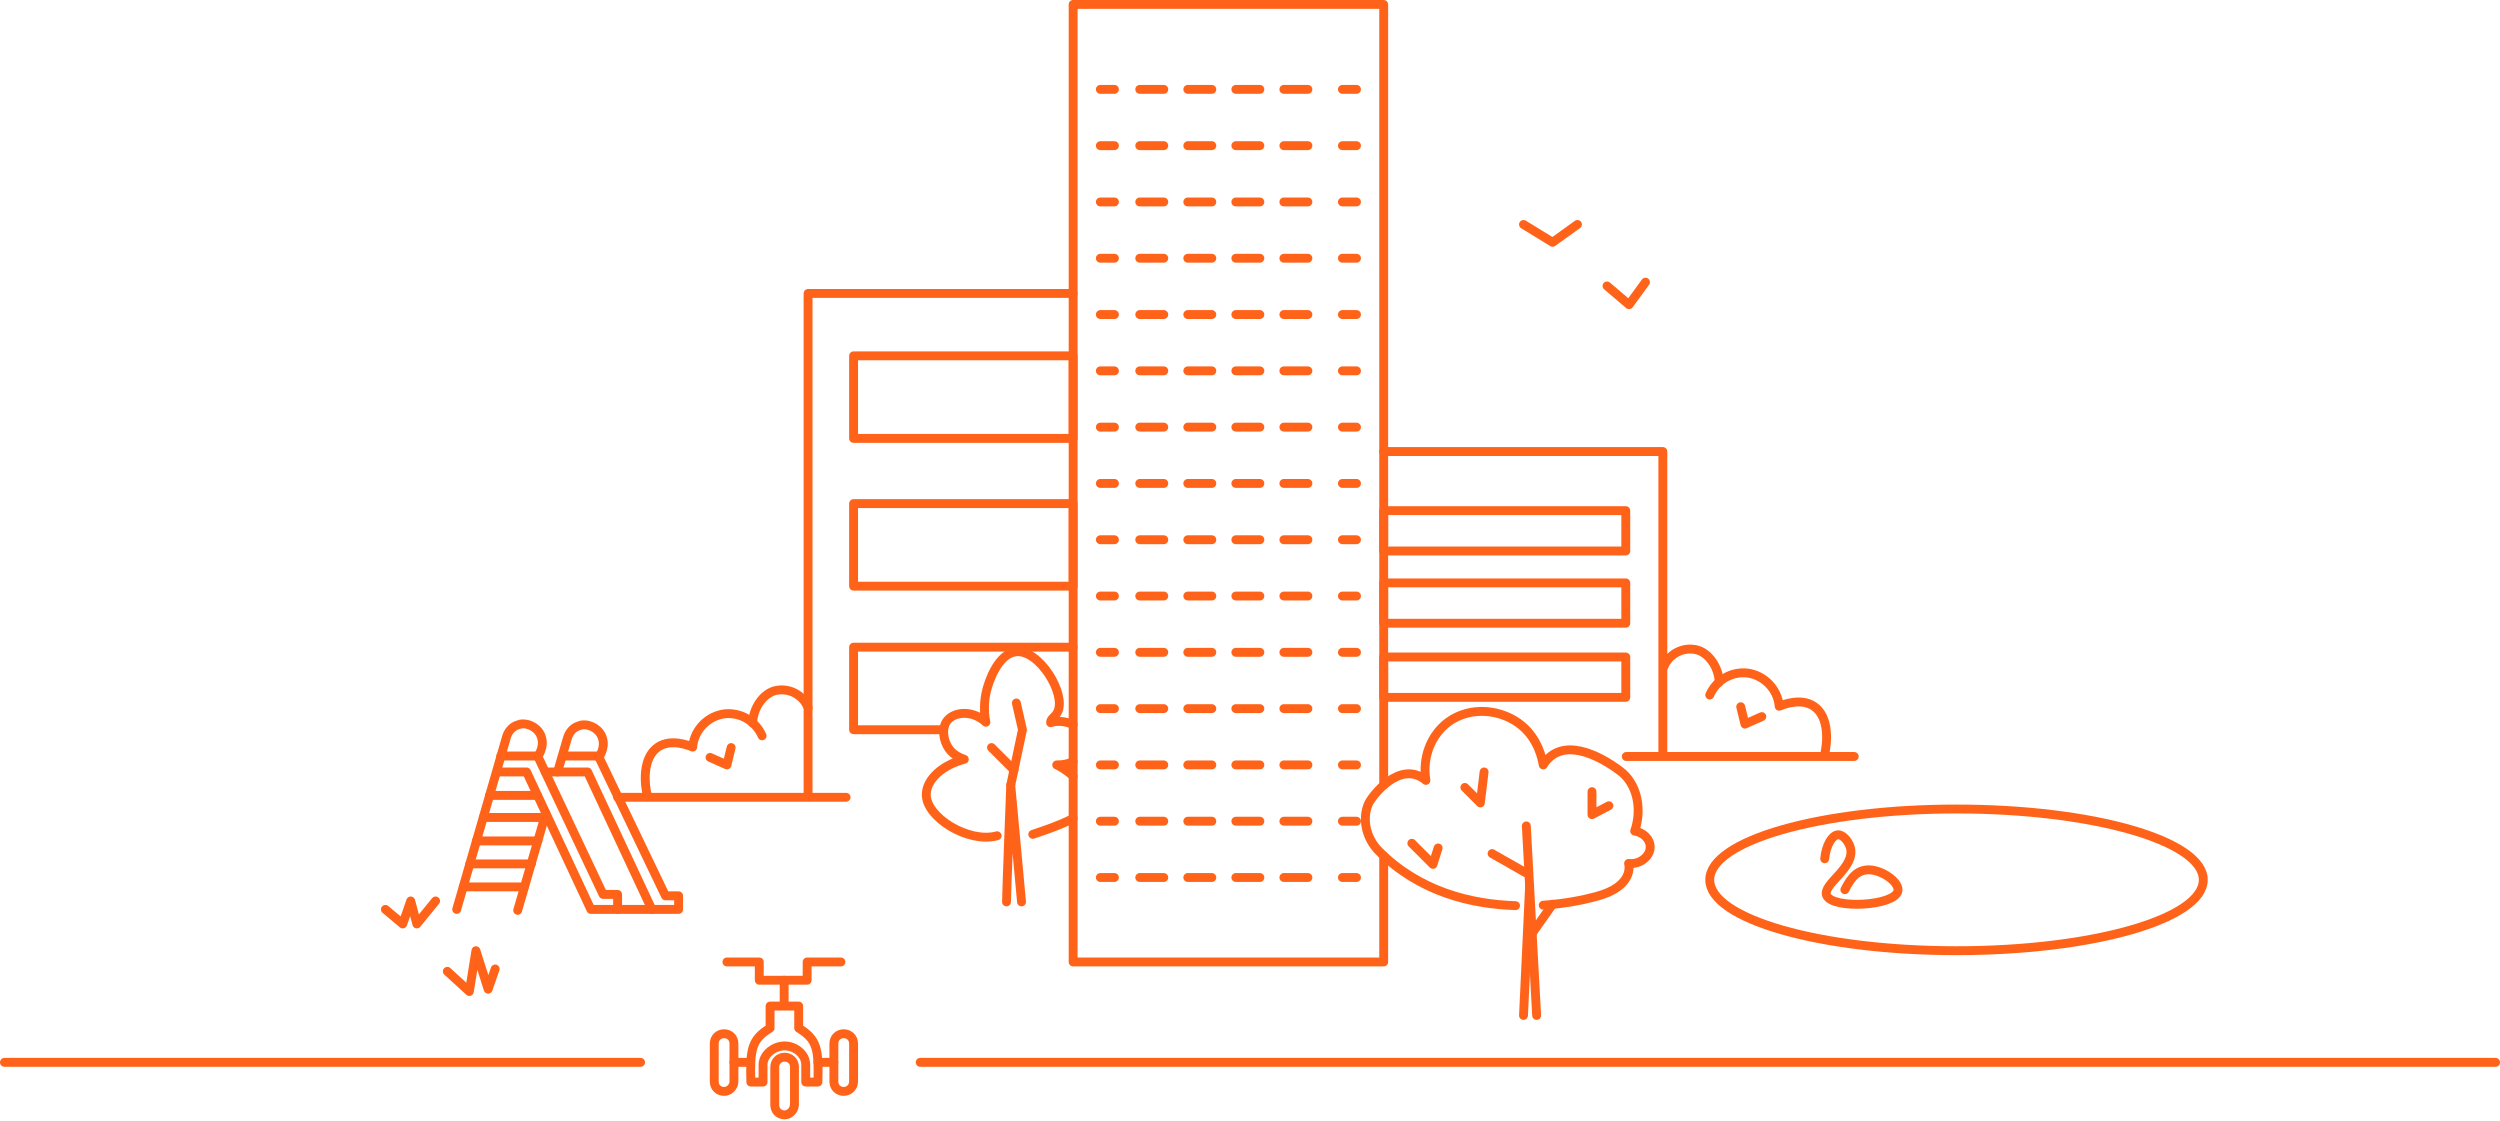 <?xml version="1.0" encoding="UTF-8"?> <svg xmlns="http://www.w3.org/2000/svg" width="562" height="252" viewBox="0 0 562 252" fill="none"> <path d="M311.056 192.412V216.247H241.241V1H311.056V176.488" stroke="#FF6319" stroke-width="2" stroke-miterlimit="10" stroke-linecap="round" stroke-linejoin="round"></path> <path d="M247.358 20.089H250.522" stroke="#FF6319" stroke-width="2" stroke-linecap="round" stroke-linejoin="round"></path> <path d="M256.217 20.089H298.928" stroke="#FF6319" stroke-width="2" stroke-linecap="round" stroke-linejoin="round" stroke-dasharray="5.4 5.4"></path> <path d="M301.776 20.089H304.94" stroke="#FF6319" stroke-width="2" stroke-linecap="round" stroke-linejoin="round"></path> <path d="M247.358 32.744H250.522" stroke="#FF6319" stroke-width="2" stroke-linecap="round" stroke-linejoin="round"></path> <path d="M256.217 32.744H298.928" stroke="#FF6319" stroke-width="2" stroke-linecap="round" stroke-linejoin="round" stroke-dasharray="5.4 5.4"></path> <path d="M301.776 32.744H304.94" stroke="#FF6319" stroke-width="2" stroke-linecap="round" stroke-linejoin="round"></path> <path d="M247.358 45.399H250.522" stroke="#FF6319" stroke-width="2" stroke-linecap="round" stroke-linejoin="round"></path> <path d="M256.217 45.399H298.928" stroke="#FF6319" stroke-width="2" stroke-linecap="round" stroke-linejoin="round" stroke-dasharray="5.4 5.4"></path> <path d="M301.776 45.399H304.94" stroke="#FF6319" stroke-width="2" stroke-linecap="round" stroke-linejoin="round"></path> <path d="M247.358 58.055H250.522" stroke="#FF6319" stroke-width="2" stroke-linecap="round" stroke-linejoin="round"></path> <path d="M256.217 58.055H298.928" stroke="#FF6319" stroke-width="2" stroke-linecap="round" stroke-linejoin="round" stroke-dasharray="5.4 5.4"></path> <path d="M301.776 58.055H304.94" stroke="#FF6319" stroke-width="2" stroke-linecap="round" stroke-linejoin="round"></path> <path d="M247.358 70.71H250.522" stroke="#FF6319" stroke-width="2" stroke-linecap="round" stroke-linejoin="round"></path> <path d="M256.217 70.71H298.928" stroke="#FF6319" stroke-width="2" stroke-linecap="round" stroke-linejoin="round" stroke-dasharray="5.4 5.4"></path> <path d="M301.776 70.71H304.94" stroke="#FF6319" stroke-width="2" stroke-linecap="round" stroke-linejoin="round"></path> <path d="M247.358 83.365H250.522" stroke="#FF6319" stroke-width="2" stroke-linecap="round" stroke-linejoin="round"></path> <path d="M256.217 83.365H298.928" stroke="#FF6319" stroke-width="2" stroke-linecap="round" stroke-linejoin="round" stroke-dasharray="5.4 5.4"></path> <path d="M301.776 83.365H304.94" stroke="#FF6319" stroke-width="2" stroke-linecap="round" stroke-linejoin="round"></path> <path d="M247.358 96.021H250.522" stroke="#FF6319" stroke-width="2" stroke-linecap="round" stroke-linejoin="round"></path> <path d="M256.217 96.021H298.928" stroke="#FF6319" stroke-width="2" stroke-linecap="round" stroke-linejoin="round" stroke-dasharray="5.4 5.4"></path> <path d="M301.776 96.021H304.94" stroke="#FF6319" stroke-width="2" stroke-linecap="round" stroke-linejoin="round"></path> <path d="M247.358 108.676H250.522" stroke="#FF6319" stroke-width="2" stroke-linecap="round" stroke-linejoin="round"></path> <path d="M256.217 108.676H298.928" stroke="#FF6319" stroke-width="2" stroke-linecap="round" stroke-linejoin="round" stroke-dasharray="5.4 5.4"></path> <path d="M301.776 108.676H304.94" stroke="#FF6319" stroke-width="2" stroke-linecap="round" stroke-linejoin="round"></path> <path d="M247.358 121.332H250.522" stroke="#FF6319" stroke-width="2" stroke-linecap="round" stroke-linejoin="round"></path> <path d="M256.217 121.332H298.928" stroke="#FF6319" stroke-width="2" stroke-linecap="round" stroke-linejoin="round" stroke-dasharray="5.4 5.4"></path> <path d="M301.776 121.332H304.94" stroke="#FF6319" stroke-width="2" stroke-linecap="round" stroke-linejoin="round"></path> <path d="M247.358 133.987H250.522" stroke="#FF6319" stroke-width="2" stroke-linecap="round" stroke-linejoin="round"></path> <path d="M256.217 133.987H298.928" stroke="#FF6319" stroke-width="2" stroke-linecap="round" stroke-linejoin="round" stroke-dasharray="5.4 5.4"></path> <path d="M301.776 133.987H304.94" stroke="#FF6319" stroke-width="2" stroke-linecap="round" stroke-linejoin="round"></path> <path d="M247.358 146.642H250.522" stroke="#FF6319" stroke-width="2" stroke-linecap="round" stroke-linejoin="round"></path> <path d="M256.217 146.642H298.928" stroke="#FF6319" stroke-width="2" stroke-linecap="round" stroke-linejoin="round" stroke-dasharray="5.4 5.4"></path> <path d="M301.776 146.642H304.94" stroke="#FF6319" stroke-width="2" stroke-linecap="round" stroke-linejoin="round"></path> <path d="M247.358 159.298H250.522" stroke="#FF6319" stroke-width="2" stroke-linecap="round" stroke-linejoin="round"></path> <path d="M256.217 159.298H298.928" stroke="#FF6319" stroke-width="2" stroke-linecap="round" stroke-linejoin="round" stroke-dasharray="5.4 5.4"></path> <path d="M301.776 159.298H304.94" stroke="#FF6319" stroke-width="2" stroke-linecap="round" stroke-linejoin="round"></path> <path d="M247.358 171.953H250.522" stroke="#FF6319" stroke-width="2" stroke-linecap="round" stroke-linejoin="round"></path> <path d="M256.217 171.953H298.928" stroke="#FF6319" stroke-width="2" stroke-linecap="round" stroke-linejoin="round" stroke-dasharray="5.4 5.4"></path> <path d="M301.776 171.953H304.94" stroke="#FF6319" stroke-width="2" stroke-linecap="round" stroke-linejoin="round"></path> <path d="M247.358 184.608H250.522" stroke="#FF6319" stroke-width="2" stroke-linecap="round" stroke-linejoin="round"></path> <path d="M256.217 184.608H298.928" stroke="#FF6319" stroke-width="2" stroke-linecap="round" stroke-linejoin="round" stroke-dasharray="5.4 5.4"></path> <path d="M301.776 184.608H304.94" stroke="#FF6319" stroke-width="2" stroke-linecap="round" stroke-linejoin="round"></path> <path d="M247.358 197.264H250.522" stroke="#FF6319" stroke-width="2" stroke-linecap="round" stroke-linejoin="round"></path> <path d="M256.217 197.264H298.928" stroke="#FF6319" stroke-width="2" stroke-linecap="round" stroke-linejoin="round" stroke-dasharray="5.4 5.4"></path> <path d="M301.776 197.264H304.94" stroke="#FF6319" stroke-width="2" stroke-linecap="round" stroke-linejoin="round"></path> <path d="M311.056 101.505H373.806V169.633" stroke="#FF6319" stroke-width="2" stroke-miterlimit="10" stroke-linecap="round" stroke-linejoin="round"></path> <path d="M241.241 65.964H181.655V179.124" stroke="#FF6319" stroke-width="2" stroke-miterlimit="10" stroke-linecap="round" stroke-linejoin="round"></path> <path d="M340.691 203.591C330.778 203.275 319.177 200.533 310.002 191.358C307.26 188.616 306.1 184.397 307.576 180.812C308.314 179.019 314.748 170.582 320.548 175.433C319.704 170.371 321.603 165.309 325.505 162.356C330.672 158.559 337.738 159.508 342.062 163.094C345.859 166.258 346.702 170.687 346.913 171.953C351.026 165.414 359.463 169.738 364.209 173.324C367.9 176.066 369.271 181.655 367.478 186.823C369.482 187.139 370.959 188.721 370.959 190.303C371.064 192.307 368.849 194.416 366.107 194.1C366.107 194.1 367.689 199.267 358.62 201.588C355.878 202.326 351.765 203.169 346.913 203.486" stroke="#FF6319" stroke-width="2" stroke-miterlimit="10" stroke-linecap="round" stroke-linejoin="round"></path> <path d="M329.301 177.015L332.782 180.495L333.625 173.535" stroke="#FF6319" stroke-width="2" stroke-miterlimit="10" stroke-linecap="round" stroke-linejoin="round"></path> <path d="M317.384 189.565L322.13 194.311L323.29 190.62" stroke="#FF6319" stroke-width="2" stroke-miterlimit="10" stroke-linecap="round" stroke-linejoin="round"></path> <path d="M343.117 185.663L345.437 228.269" stroke="#FF6319" stroke-width="2" stroke-miterlimit="10" stroke-linecap="round" stroke-linejoin="round"></path> <path d="M344.277 210.024L349.023 203.275" stroke="#FF6319" stroke-width="2" stroke-miterlimit="10" stroke-linecap="round" stroke-linejoin="round"></path> <path d="M343.011 196.209L335.418 191.885" stroke="#FF6319" stroke-width="2" stroke-miterlimit="10" stroke-linecap="round" stroke-linejoin="round"></path> <path d="M241.241 174.484C239.659 173.007 238.183 172.269 237.55 171.953C238.921 171.953 240.081 171.742 241.241 171.215" stroke="#FF6319" stroke-width="2" stroke-miterlimit="10" stroke-linecap="round" stroke-linejoin="round"></path> <path d="M232.171 187.561C233.015 187.245 237.866 185.768 241.241 183.976" stroke="#FF6319" stroke-width="2" stroke-miterlimit="10" stroke-linecap="round" stroke-linejoin="round"></path> <path d="M241.241 162.883C239.554 162.145 237.761 161.934 236.179 162.461C236.073 161.618 237.234 161.196 237.761 160.036C239.765 156.028 233.542 145.798 228.269 146.537C224.473 147.064 222.258 152.864 221.625 155.923C221.098 158.559 221.309 160.879 221.625 162.356C218.672 159.614 214.665 159.93 212.977 161.934C211.606 163.621 212.028 166.469 213.294 168.262C214.454 169.949 216.247 170.476 216.774 170.687C211.923 171.953 208.337 175.117 208.232 178.492C208.021 183.659 217.723 189.67 224.156 187.878" stroke="#FF6319" stroke-width="2" stroke-miterlimit="10" stroke-linecap="round" stroke-linejoin="round"></path> <path d="M226.266 202.747C226.266 200.849 227.215 176.488 227.215 176.488L229.64 202.747" stroke="#FF6319" stroke-width="2" stroke-miterlimit="10" stroke-linecap="round" stroke-linejoin="round"></path> <path d="M227.215 176.488L229.851 164.043L228.48 158.032" stroke="#FF6319" stroke-width="2" stroke-miterlimit="10" stroke-linecap="round" stroke-linejoin="round"></path> <path d="M222.891 168.051L227.953 173.113" stroke="#FF6319" stroke-width="2" stroke-miterlimit="10" stroke-linecap="round" stroke-linejoin="round"></path> <path d="M343.855 199.162L342.484 228.269" stroke="#FF6319" stroke-width="2" stroke-miterlimit="10" stroke-linecap="round" stroke-linejoin="round"></path> <path d="M181.655 159.087C180.495 156.239 177.542 154.657 174.589 155.185C171.531 155.712 169.211 159.403 169.211 162.567" stroke="#FF6319" stroke-width="2" stroke-miterlimit="10" stroke-linecap="round" stroke-linejoin="round"></path> <path d="M171.32 165.414C169.844 162.039 166.469 160.141 162.989 160.458C159.192 160.879 156.028 164.043 155.712 167.945C154.974 167.629 150.861 165.941 147.908 167.945C144.322 170.371 144.849 176.382 145.588 179.124" stroke="#FF6319" stroke-width="2" stroke-miterlimit="10" stroke-linecap="round" stroke-linejoin="round"></path> <path d="M164.36 168.051L163.411 171.953L159.614 170.265" stroke="#FF6319" stroke-width="2" stroke-miterlimit="10" stroke-linecap="round" stroke-linejoin="round"></path> <path d="M138.838 179.23H190.198" stroke="#FF6319" stroke-width="2" stroke-miterlimit="10" stroke-linecap="round" stroke-linejoin="round"></path> <path d="M163.411 216.247H170.687V220.36H181.444V216.247H189.038" stroke="#FF6319" stroke-width="2" stroke-miterlimit="10" stroke-linecap="round" stroke-linejoin="round"></path> <path d="M176.277 220.36V226.055" stroke="#FF6319" stroke-width="2" stroke-miterlimit="10" stroke-linecap="round" stroke-linejoin="round"></path> <path d="M189.67 245.354C188.405 245.354 187.456 244.405 187.456 243.14V234.597C187.456 233.332 188.405 232.383 189.67 232.383C190.936 232.383 191.885 233.332 191.885 234.597V243.14C191.885 244.3 190.936 245.354 189.67 245.354Z" stroke="#FF6319" stroke-width="2" stroke-miterlimit="10" stroke-linecap="round" stroke-linejoin="round"></path> <path d="M162.778 245.354C161.512 245.354 160.563 244.405 160.563 243.14V234.597C160.563 233.332 161.512 232.383 162.778 232.383C164.043 232.383 164.992 233.332 164.992 234.597V243.14C164.992 244.3 163.938 245.354 162.778 245.354Z" stroke="#FF6319" stroke-width="2" stroke-miterlimit="10" stroke-linecap="round" stroke-linejoin="round"></path> <path d="M176.382 250.627C175.117 250.627 174.168 249.678 174.168 248.413V239.87C174.168 238.605 175.117 237.656 176.382 237.656C177.648 237.656 178.597 238.605 178.597 239.87V248.413C178.492 249.678 177.437 250.627 176.382 250.627Z" stroke="#FF6319" stroke-width="2" stroke-miterlimit="10" stroke-linecap="round" stroke-linejoin="round"></path> <path d="M183.87 238.815H187.456" stroke="#FF6319" stroke-width="2" stroke-miterlimit="10" stroke-linecap="round" stroke-linejoin="round"></path> <path d="M164.992 238.815H168.684" stroke="#FF6319" stroke-width="2" stroke-miterlimit="10" stroke-linecap="round" stroke-linejoin="round"></path> <path d="M171.531 243.245H168.789C168.578 235.757 169 233.648 173.113 231.117V226.16H179.546V231.117C183.659 233.648 184.081 235.757 183.87 243.245H181.128V239.343C181.128 237.023 178.808 235.124 176.382 235.124C174.062 235.124 171.637 236.917 171.531 239.237V243.245Z" stroke="#FF6319" stroke-width="2" stroke-miterlimit="10" stroke-linecap="round" stroke-linejoin="round"></path> <path d="M206.861 238.815H561" stroke="#FF6319" stroke-width="2" stroke-miterlimit="10" stroke-linecap="round" stroke-linejoin="round"></path> <path d="M342.484 50.461L349.023 54.469L354.612 50.461" stroke="#FF6319" stroke-width="2" stroke-miterlimit="10" stroke-linecap="round" stroke-linejoin="round"></path> <path d="M1 238.815H144.006" stroke="#FF6319" stroke-width="2" stroke-miterlimit="10" stroke-linecap="round" stroke-linejoin="round"></path> <path d="M365.475 114.793H311.056V123.862H365.475V114.793Z" stroke="#FF6319" stroke-width="2" stroke-miterlimit="10" stroke-linecap="round" stroke-linejoin="round"></path> <path d="M365.475 131.034H311.056V140.104H365.475V131.034Z" stroke="#FF6319" stroke-width="2" stroke-miterlimit="10" stroke-linecap="round" stroke-linejoin="round"></path> <path d="M241.241 79.99H191.885V98.552H241.241V79.99Z" stroke="#FF6319" stroke-width="2" stroke-miterlimit="10" stroke-linecap="round" stroke-linejoin="round"></path> <path d="M241.241 113.211H191.885V131.772H241.241V113.211Z" stroke="#FF6319" stroke-width="2" stroke-miterlimit="10" stroke-linecap="round" stroke-linejoin="round"></path> <path d="M241.241 145.482H191.885V164.043H212.134" stroke="#FF6319" stroke-width="2" stroke-miterlimit="10" stroke-linecap="round" stroke-linejoin="round"></path> <path d="M386.461 153.392C386.461 150.228 384.141 146.537 381.083 146.009C378.13 145.482 375.177 147.064 374.017 149.911" stroke="#FF6319" stroke-width="2" stroke-miterlimit="10" stroke-linecap="round" stroke-linejoin="round"></path> <path d="M410.085 169.949C410.823 167.207 411.35 161.196 407.765 158.77C404.812 156.766 400.699 158.454 399.96 158.77C399.644 154.868 396.48 151.704 392.684 151.282C389.203 150.966 385.829 152.864 384.352 156.239" stroke="#FF6319" stroke-width="2" stroke-miterlimit="10" stroke-linecap="round" stroke-linejoin="round"></path> <path d="M396.058 161.09L392.262 162.778L391.313 158.876" stroke="#FF6319" stroke-width="2" stroke-miterlimit="10" stroke-linecap="round" stroke-linejoin="round"></path> <path d="M365.58 170.055H416.834" stroke="#FF6319" stroke-width="2" stroke-miterlimit="10" stroke-linecap="round" stroke-linejoin="round"></path> <path d="M365.475 147.697H311.056V156.766H365.475V147.697Z" stroke="#FF6319" stroke-width="2" stroke-miterlimit="10" stroke-linecap="round" stroke-linejoin="round"></path> <path d="M439.825 213.716C470.462 213.716 495.298 206.586 495.298 197.791C495.298 188.996 470.462 181.866 439.825 181.866C409.188 181.866 384.352 188.996 384.352 197.791C384.352 206.586 409.188 213.716 439.825 213.716Z" stroke="#FF6319" stroke-width="2" stroke-miterlimit="10" stroke-linecap="round" stroke-linejoin="round"></path> <path d="M410.19 193.045C410.507 189.882 411.878 187.772 413.143 187.667C414.303 187.561 415.569 189.143 415.991 190.62C417.045 195.155 409.663 198.74 410.612 201.271C411.878 204.435 425.904 203.697 426.642 200.322C427.064 198.635 423.9 195.998 420.736 195.576C417.783 195.26 416.202 197.053 414.725 200.006" stroke="#FF6319" stroke-width="2" stroke-miterlimit="10" stroke-linecap="round" stroke-linejoin="round"></path> <path d="M122.597 173.535H132.089L146.537 204.435" stroke="#FF6319" stroke-width="2" stroke-miterlimit="10" stroke-linecap="round" stroke-linejoin="round"></path> <path d="M111.945 173.535H118.379L132.827 204.435H152.548V201.377H149.595L134.514 169.949H126.605" stroke="#FF6319" stroke-width="2" stroke-miterlimit="10" stroke-linecap="round" stroke-linejoin="round"></path> <path d="M102.665 204.435L113.844 165.731C114.16 164.571 115.004 163.516 116.058 163.094C116.375 162.989 116.586 162.883 117.008 162.778C119.011 162.461 121.226 163.832 121.753 165.836C122.386 167.945 121.015 169.844 120.91 170.055L135.569 201.06H138.838V204.435" stroke="#FF6319" stroke-width="2" stroke-miterlimit="10" stroke-linecap="round" stroke-linejoin="round"></path> <path d="M125.339 173.535L127.554 165.941C127.87 164.781 128.714 163.727 129.768 163.305C130.085 163.199 130.296 163.094 130.718 162.989C132.721 162.672 134.936 164.043 135.463 166.047C136.096 168.156 134.725 170.054 134.62 170.265" stroke="#FF6319" stroke-width="2" stroke-miterlimit="10" stroke-linecap="round" stroke-linejoin="round"></path> <path d="M116.375 204.646L122.702 182.815" stroke="#FF6319" stroke-width="2" stroke-miterlimit="10" stroke-linecap="round" stroke-linejoin="round"></path> <path d="M112.578 169.949H120.91" stroke="#FF6319" stroke-width="2" stroke-miterlimit="10" stroke-linecap="round" stroke-linejoin="round"></path> <path d="M110.047 178.808H120.804" stroke="#FF6319" stroke-width="2" stroke-miterlimit="10" stroke-linecap="round" stroke-linejoin="round"></path> <path d="M108.676 183.765H122.386" stroke="#FF6319" stroke-width="2" stroke-miterlimit="10" stroke-linecap="round" stroke-linejoin="round"></path> <path d="M107.094 189.038H120.91" stroke="#FF6319" stroke-width="2" stroke-miterlimit="10" stroke-linecap="round" stroke-linejoin="round"></path> <path d="M105.618 194.205H119.433" stroke="#FF6319" stroke-width="2" stroke-miterlimit="10" stroke-linecap="round" stroke-linejoin="round"></path> <path d="M104.141 199.373H117.851" stroke="#FF6319" stroke-width="2" stroke-miterlimit="10" stroke-linecap="round" stroke-linejoin="round"></path> <path d="M361.256 64.277L366.213 68.495L369.904 63.433" stroke="#FF6319" stroke-width="2" stroke-miterlimit="10" stroke-linecap="round" stroke-linejoin="round"></path> <path d="M357.881 177.964V183.132L361.678 181.128" stroke="#FF6319" stroke-width="2" stroke-miterlimit="10" stroke-linecap="round" stroke-linejoin="round"></path> <path d="M97.919 202.537L93.701 207.704L92.33 202.537L90.537 207.704L86.635 204.435" stroke="#FF6319" stroke-width="2" stroke-miterlimit="10" stroke-linecap="round" stroke-linejoin="round"></path> <path d="M100.556 218.356L105.512 222.891L106.989 213.716L109.731 222.363L111.313 217.829" stroke="#FF6319" stroke-width="2" stroke-miterlimit="10" stroke-linecap="round" stroke-linejoin="round"></path> </svg> 